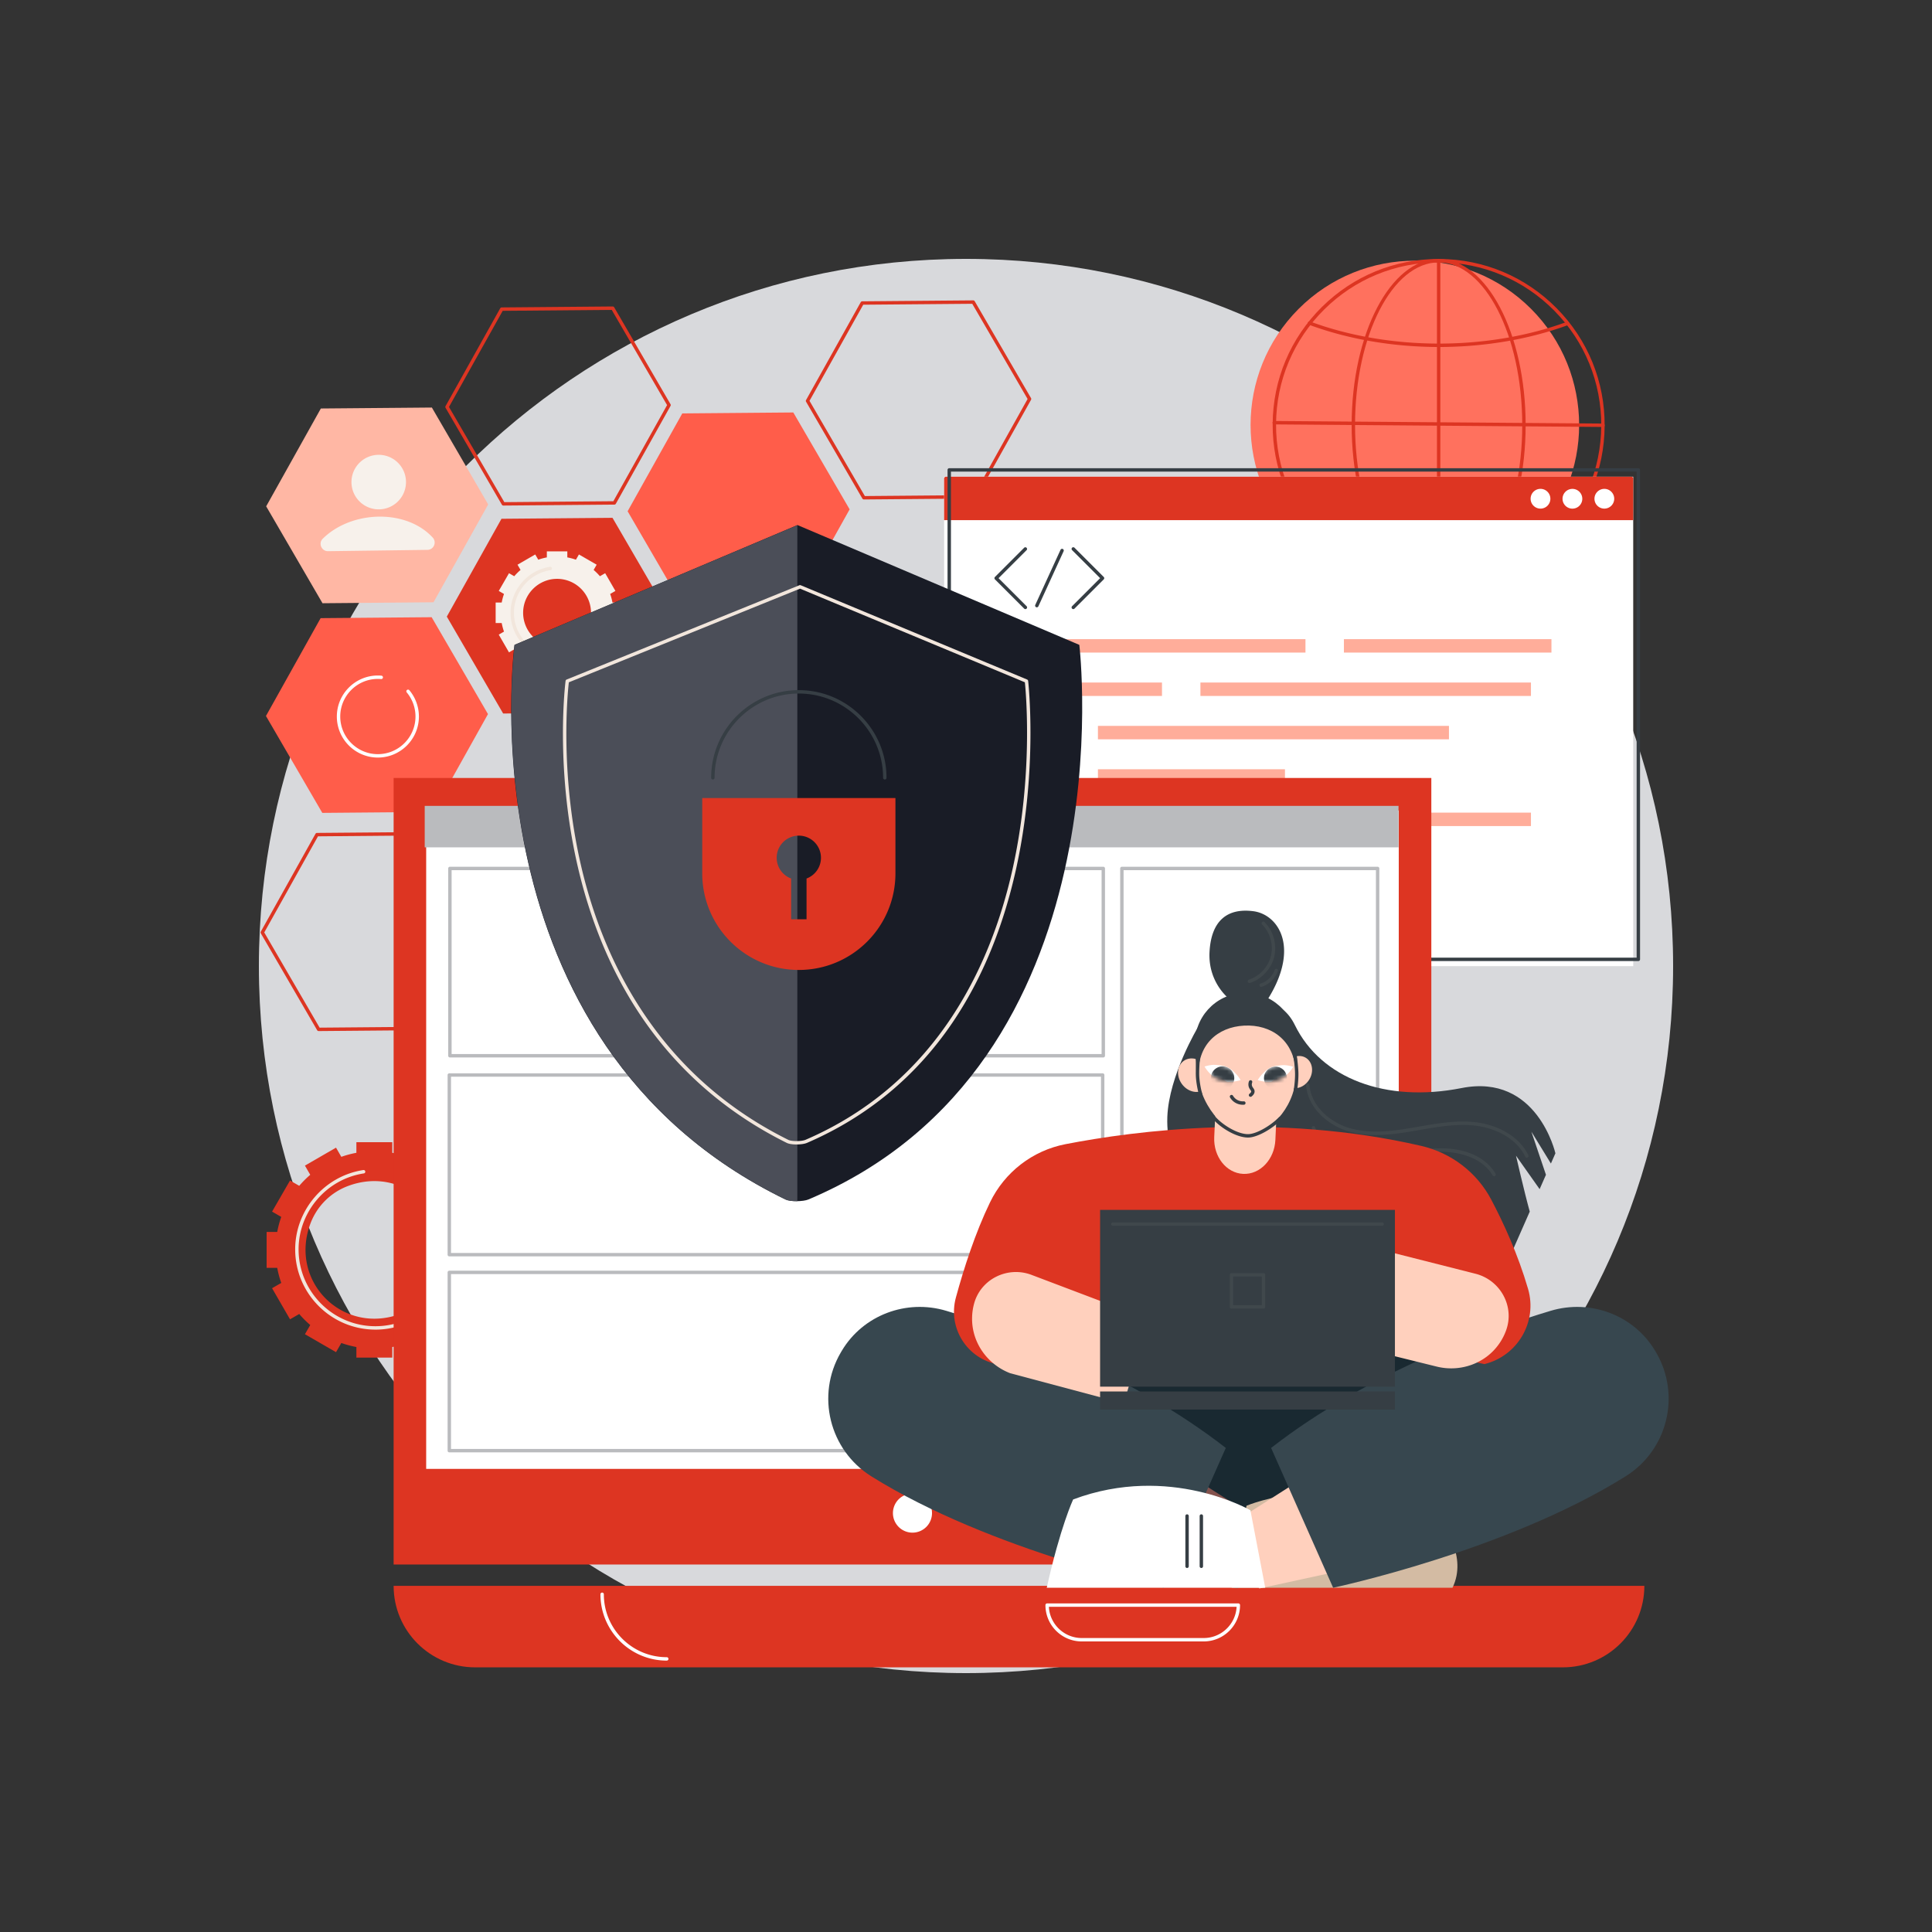 <svg xmlns="http://www.w3.org/2000/svg" width="470" height="470" fill="none"><rect width="100%" height="100%" fill="#333333" stroke="none"/><path fill="#D8D9DC" d="M235 407.02c95.005 0 172.02-77.016 172.02-172.02S330.005 62.98 235 62.98c-95.004 0-172.02 77.016-172.02 172.02S139.997 407.02 235 407.02Z"/><path fill="#FF715E" d="M372.454 131.646c15.608-15.608 15.608-40.914 0-56.522-15.609-15.608-40.914-15.608-56.522 0-15.608 15.608-15.608 40.914 0 56.522 15.608 15.608 40.914 15.608 56.522 0Z"/><path fill="#DD3522" d="M349.988 143.765h-.238c-10.786-.062-20.902-4.32-28.486-11.992-7.582-7.671-11.726-17.836-11.664-28.621.062-10.786 4.321-20.902 11.993-28.486 7.614-7.528 17.687-11.664 28.382-11.664h.239c10.785.063 20.902 4.32 28.486 11.993 7.584 7.67 11.725 17.835 11.663 28.621-.062 10.786-4.32 20.902-11.992 28.486-7.614 7.527-17.687 11.663-28.383 11.663Zm-.013-79.933c-10.477 0-20.341 4.05-27.799 11.424-7.515 7.428-11.685 17.336-11.747 27.901-.06 10.566 3.997 20.521 11.423 28.035 7.428 7.514 17.336 11.684 27.901 11.746 10.585.066 20.521-3.997 28.035-11.423 7.514-7.428 11.684-17.335 11.746-27.901.06-10.565-3.997-20.52-11.423-28.034-7.428-7.515-17.335-11.685-27.901-11.747h-.235v-.002Z"/><path fill="#DD3522" d="M350.053 84.412c-11.13 0-22.071-1.875-31.64-5.42a.414.414 0 1 1 .287-.777c9.477 3.512 20.319 5.37 31.353 5.37 11.034 0 21.718-1.83 31.142-5.292a.415.415 0 0 1 .286.778c-9.517 3.495-20.385 5.343-31.428 5.343v-.002ZM318.19 128.028a.415.415 0 0 1-.144-.803c9.661-3.636 20.728-5.558 32.008-5.558 11.28 0 22.235 1.903 31.859 5.501a.415.415 0 0 1-.291.777c-9.532-3.565-20.449-5.448-31.568-5.448-11.118 0-22.146 1.904-31.715 5.504a.402.402 0 0 1-.147.027h-.002Z"/><path fill="#DD3522" d="M349.981 143.765c-11.671 0-21.165-18.115-21.165-40.382s9.494-40.382 21.165-40.382 21.165 18.115 21.165 40.382-9.494 40.382-21.165 40.382Zm0-79.933c-11.214 0-20.336 17.743-20.336 39.553s9.124 39.553 20.336 39.553c11.213 0 20.336-17.743 20.336-39.553s-9.123-39.554-20.336-39.554Z"/><path fill="#DD3522" d="M349.981 143.713a.414.414 0 0 1-.414-.414V63.502a.414.414 0 1 1 .828 0V143.3a.415.415 0 0 1-.414.414Z"/><path fill="#DD3522" d="M389.957 103.868h-.003l-79.968-.624a.413.413 0 0 1-.412-.418c0-.227.186-.411.414-.411h.004l79.967.624c.23 0 .414.188.412.417a.413.413 0 0 1-.414.412ZM117.267 299.7h-2.581a23.775 23.775 0 0 0-.979-3.662l2.233-1.29-4.367-7.563-2.239 1.291a24.203 24.203 0 0 0-2.679-2.679l1.291-2.239-7.563-4.367-1.29 2.234a23.696 23.696 0 0 0-3.662-.98v-2.581h-8.734v2.581c-1.258.231-2.482.56-3.663.98l-1.29-2.234-7.563 4.367 1.292 2.239a24.11 24.11 0 0 0-2.679 2.679l-2.24-1.291-4.366 7.563 2.233 1.29a23.765 23.765 0 0 0-.98 3.662h-2.58v8.734h2.58c.232 1.258.56 2.482.98 3.663l-2.233 1.289 4.367 7.564 2.239-1.292a23.94 23.94 0 0 0 2.679 2.679l-1.292 2.239 7.564 4.367 1.29-2.233c1.18.419 2.404.748 3.662.979v2.582h8.734v-2.582a23.806 23.806 0 0 0 3.662-.979l1.29 2.233 7.563-4.367-1.291-2.239a24.203 24.203 0 0 0 2.679-2.679l2.239 1.292 4.367-7.564-2.233-1.289c.419-1.181.748-2.405.979-3.663h2.581V299.7Zm-10.682 10.838a15.582 15.582 0 0 1-9.048 9.047c-14.146 5.346-27.34-7.847-21.993-21.992a15.59 15.59 0 0 1 9.049-9.049c14.145-5.347 27.339 7.847 21.992 21.992v.002Z"/><path fill="#F2E6DC" d="M91.329 323.457c-10.763 0-19.52-8.757-19.52-19.52 0-9.582 7.134-17.88 16.596-19.302a.415.415 0 0 1 .124.82c-9.06 1.361-15.891 9.306-15.891 18.482 0 10.307 8.384 18.691 18.69 18.691 8.515 0 15.956-5.749 18.092-13.979a.415.415 0 0 1 .803.208c-2.232 8.598-10.002 14.602-18.894 14.602v-.002Z"/><path fill="#FF5D4A" d="m152.681 124.373 13.301-23.802 27.006-.23 13.703 23.572-13.301 23.802-27.006.23-13.703-23.572Z"/><path fill="#DD3522" d="m108.696 150.005 13.301-23.803 27.006-.229 13.704 23.573-13.301 23.801-27.005.23-13.705-23.572Z"/><path fill="#FF5D4A" d="m64.701 174.18 13.301-23.803 27.006-.229 13.704 23.571-13.301 23.803-27.005.229-13.705-23.571Z"/><path fill="#FFB7A4" d="m64.754 123.176 13.3-23.801 27.007-.231 13.703 23.573-13.301 23.801-27.006.231-13.703-23.573Z"/><path fill="#DD3522" d="M122.455 122.988a.42.42 0 0 1-.36-.207l-13.703-23.572a.416.416 0 0 1-.004-.41l13.301-23.802a.418.418 0 0 1 .359-.213l27.005-.229c.133 0 .287.077.361.207l13.703 23.571a.416.416 0 0 1 .004.41l-13.301 23.803a.417.417 0 0 1-.359.212l-27.005.23h-.003.002Zm-13.228-23.99 13.464 23.159 26.523-.226 13.068-23.385-13.464-23.16-26.523.226-13.068 23.385ZM210.157 121.504a.419.419 0 0 1-.359-.206l-13.704-23.572a.413.413 0 0 1-.003-.41l13.301-23.802a.416.416 0 0 1 .359-.213l27.004-.23a.414.414 0 0 1 .361.208l13.703 23.571a.413.413 0 0 1 .004.41l-13.301 23.803a.418.418 0 0 1-.359.212l-27.006.229Zm-13.226-23.99 13.464 23.159 26.523-.225 13.068-23.385-13.464-23.16-26.523.225-13.068 23.386ZM77.515 250.83a.418.418 0 0 1-.359-.207l-13.703-23.572a.414.414 0 0 1-.004-.41l13.3-23.802a.417.417 0 0 1 .36-.213l27.004-.229h.004c.147 0 .284.079.359.207l13.703 23.571a.411.411 0 0 1 .004.41l-13.301 23.803a.417.417 0 0 1-.359.212l-27.004.23h-.004Zm-13.228-23.991 13.465 23.16 26.523-.226 13.068-23.385-13.465-23.16-26.523.226-13.068 23.385Z"/><path fill="#F7F1EB" d="M150.466 146.582h-1.472a13.431 13.431 0 0 0-.558-2.089l1.275-.735-2.491-4.315-1.277.737a13.61 13.61 0 0 0-1.528-1.528l.737-1.277-4.315-2.491-.735 1.275a13.607 13.607 0 0 0-2.089-.559v-1.472h-4.982v1.472c-.718.132-1.415.32-2.088.559l-.736-1.275-4.314 2.491.737 1.277c-.549.468-1.06.979-1.529 1.528l-1.276-.737-2.491 4.315 1.275.735a13.607 13.607 0 0 0-.559 2.089h-1.472v4.982h1.472c.132.718.32 1.415.559 2.088l-1.275.735 2.491 4.315 1.276-.737c.469.549.98 1.06 1.529 1.528l-.737 1.277 4.314 2.491.736-1.275c.673.239 1.372.427 2.088.559v1.472h4.982v-1.472c.718-.132 1.416-.32 2.089-.559l.735 1.275 4.315-2.491-.737-1.277a13.61 13.61 0 0 0 1.528-1.528l1.277.737 2.491-4.315-1.275-.735a13.51 13.51 0 0 0 .558-2.088h1.472v-4.982Zm-6.694 2.761c-.138 4.322-3.659 7.844-7.983 7.983a8.257 8.257 0 0 1-8.522-8.522c.137-4.322 3.659-7.844 7.983-7.983a8.257 8.257 0 0 1 8.522 8.522Z"/><path fill="#F2E6DC" d="M135.518 160.386c-6.238 0-11.314-5.076-11.314-11.314 0-5.553 4.136-10.364 9.62-11.188a.415.415 0 0 1 .124.82c-5.081.763-8.913 5.221-8.913 10.368 0 5.781 4.704 10.485 10.485 10.485 4.777 0 8.951-3.224 10.148-7.841a.415.415 0 0 1 .803.208 11.31 11.31 0 0 1-10.951 8.462h-.002Z"/><path fill="#F7F1EB" d="M92.134 123.911a6.633 6.633 0 1 0-.001-13.266 6.633 6.633 0 0 0 0 13.266ZM78.509 131.062c6.965-6.894 20.253-7.341 26.75-.295 1.05 1.138.271 2.98-1.276 2.999l-24.177.321c-1.587.021-2.425-1.908-1.297-3.025Z"/><path fill="#FF5D4A" d="M100.475 182.544c4.721-4.721 4.721-12.376 0-17.098-4.722-4.722-12.377-4.722-17.099 0-4.721 4.722-4.721 12.377 0 17.098 4.722 4.722 12.377 4.722 17.099 0Z"/><path fill="#fff" d="M91.925 184.292c-5.504 0-9.98-4.478-9.98-9.981 0-5.502 4.478-9.98 9.98-9.98.295 0 .593.013.884.039a.415.415 0 0 1-.073.825 9.904 9.904 0 0 0-.81-.035c-5.047 0-9.153 4.106-9.153 9.151 0 5.046 4.106 9.152 9.152 9.152 5.046 0 9.152-4.106 9.152-9.152a9.153 9.153 0 0 0-2.145-5.888.416.416 0 0 1 .635-.534 9.987 9.987 0 0 1 2.341 6.422c0 5.505-4.478 9.981-9.98 9.981h-.003ZM229.678 235.039h167.637V115.973H229.678v119.066Z"/><path fill="#DD3522" d="M230.095 115.973h166.803c.231 0 .417.186.417.417v10.149H229.678V116.39c0-.231.186-.417.417-.417Z"/><path fill="#fff" d="M387.888 121.329a2.402 2.402 0 1 0 4.805 0 2.402 2.402 0 1 0-4.805 0ZM382.721 123.731a2.403 2.403 0 1 0-.395-4.79 2.403 2.403 0 0 0 .395 4.79ZM376.458 123.028a2.403 2.403 0 1 0-3.4-3.398 2.403 2.403 0 0 0 3.4 3.398Z"/><path fill="#363E44" d="M398.562 233.795H230.924a.414.414 0 0 1-.413-.414V114.315c0-.229.186-.414.413-.414h167.638c.229 0 .414.186.414.414v119.066a.414.414 0 0 1-.414.414Zm-167.224-.829h166.809V114.729H231.338v118.237Z"/><path fill="#FFAD9A" d="M317.583 155.489h-75.42v3.265h75.42v-3.265ZM377.422 155.489h-50.487v3.265h50.487v-3.265ZM282.677 166.04h-40.514v3.265h40.514v-3.265ZM372.434 166.04h-80.406v3.265h80.406v-3.265ZM282.677 197.689h-40.514v3.266h40.514v-3.266ZM372.434 197.689h-80.406v3.266h80.406v-3.266ZM352.489 176.588h-85.393v3.265h85.393v-3.265ZM312.595 187.139h-45.499v3.265h45.499v-3.265Z"/><path fill="#363E44" d="M249.447 148.181a.415.415 0 0 1-.293-.122l-7.114-7.114a.416.416 0 0 1 0-.586l7.114-7.114a.415.415 0 0 1 .587.586l-6.821 6.821 6.821 6.821a.416.416 0 0 1-.294.708ZM261.101 148.181a.415.415 0 0 1-.293-.708l6.82-6.821-6.82-6.821a.414.414 0 1 1 .586-.586l7.114 7.114a.414.414 0 0 1 0 .586l-7.114 7.114a.41.41 0 0 1-.293.122ZM252.231 147.743a.412.412 0 0 1-.377-.586l6.14-13.403a.415.415 0 0 1 .549-.205.416.416 0 0 1 .204.549l-6.14 13.403a.414.414 0 0 1-.377.242h.001Z"/><path fill="#DD3522" d="M95.758 380.6H348.2V189.259H95.758V380.6Z"/><path fill="#fff" d="M340.279 357.335V197.178H103.676v160.157h236.603ZM217.226 368.027a4.753 4.753 0 1 0 9.505-.001 4.753 4.753 0 0 0-9.505.001Z"/><path fill="#DD3522" d="M95.757 385.787c0 10.951 8.877 19.83 19.83 19.83h264.606c10.951 0 19.831-8.877 19.831-19.83H95.757Z"/><path fill="#fff" d="M162.203 403.976c-8.896 0-16.134-7.238-16.134-16.134a.414.414 0 1 1 .828 0c0 8.439 6.865 15.305 15.305 15.305a.413.413 0 0 1 0 .827l.001.002ZM292.828 399.314h-29.665c-4.875 0-8.84-3.965-8.84-8.84 0-.229.186-.413.414-.413h46.517c.229 0 .413.186.413.413 0 4.875-3.965 8.84-8.839 8.84Zm-37.666-8.426c.216 4.226 3.722 7.597 8.001 7.597h29.665c4.278 0 7.785-3.371 8.001-7.597h-45.667Z"/><path fill="#BABBBE" d="M340.221 196.044H103.32v10.096h236.901v-10.096ZM268.399 257.247h-158.95a.413.413 0 0 1-.414-.413V211.27c0-.229.186-.414.414-.414h158.95c.229 0 .414.187.414.414v45.564a.414.414 0 0 1-.414.413Zm-158.535-.829h158.121v-44.734H109.864v44.734ZM268.253 305.64H109.302a.413.413 0 0 1-.413-.413v-43.705c0-.229.186-.413.413-.413h158.951c.229 0 .413.186.413.413v43.705a.413.413 0 0 1-.413.413Zm-158.535-.829h158.121v-42.875H109.718v42.875ZM268.253 353.317H109.302a.413.413 0 0 1-.413-.413v-43.362c0-.23.186-.414.413-.414h158.951c.229 0 .413.186.413.414v43.362a.413.413 0 0 1-.413.413Zm-158.535-.829h158.121v-42.533H109.718v42.533ZM335.137 353.466H272.92a.413.413 0 0 1-.413-.414V211.27c0-.229.186-.414.413-.414h62.217c.23 0 .414.187.414.414v141.782a.414.414 0 0 1-.414.414Zm-61.803-.829h61.388V211.684h-61.388v140.953Z"/><path fill="#363E44" d="M283.977 271.705c.383-10.075 7.469-21.853 7.469-21.853s17.204-13.47 23.558-.483c6.353 12.987 22.124 18.971 40.55 15.326 18.428-3.647 22.831 15.871 22.831 15.871l-1.094 2.487-4.749-7.753 3.544 10.49-1.538 3.495-5.751-8.14s2.004 8.763 3.348 13.602l-4.784 10.87-75.65-12.889s-8.197-8.887-7.734-21.023Z"/><path fill="#40484C" d="M371.437 281.643a.415.415 0 0 1-.374-.235c-2.328-4.852-7.889-7.101-12.318-7.588-4.46-.489-9.017.305-13.423 1.072-.626.109-1.251.218-1.877.323-4.799.809-10.357 1.54-15.575-.045-4.578-1.389-9.703-5.475-10.137-11.162a.417.417 0 0 1 .381-.445.418.418 0 0 1 .446.382c.406 5.297 5.234 9.121 9.55 10.432 5.048 1.532 10.492.814 15.198.02.622-.105 1.247-.214 1.871-.323 4.465-.778 9.08-1.581 13.656-1.079 4.649.509 10.5 2.893 12.974 8.052a.415.415 0 0 1-.372.594v.002Z"/><path fill="#40484C" d="M363.465 286.14a.411.411 0 0 1-.357-.205c-2.745-4.67-9.022-6.008-13.986-5.702-2.408.148-4.841.585-7.194 1.006-2.937.526-5.975 1.069-9.022 1.069h-.023c-5.45-.005-11.814-2.425-13.748-7.822a.415.415 0 0 1 .78-.28c1.799 5.017 7.809 7.268 12.968 7.271h.021c2.974 0 5.974-.537 8.875-1.056 2.377-.425 4.834-.865 7.289-1.017 6.738-.416 12.258 1.869 14.75 6.11a.412.412 0 0 1-.357.624l.004.002Z"/><path fill="#192931" d="m344.462 319.799 2.098 53.684h-79.644l-2.382-51.554-.051-1.101 79.979-1.029Z"/><path fill="#84524D" d="m310.43 372.341-24.878-15.856-8.954 24.626 24.466 5.323 9.366-14.093Z"/><path fill="#D3BBA3" d="M353.353 386.251H299.63l3.608-19.946s22.787-9.82 47.695 4.758c0 0 6.14 7.505 2.42 15.19v-.002Z"/><path fill="#363E44" d="M315.173 381.448a.413.413 0 0 1-.413-.413v-12.232a.413.413 0 0 1 .827 0v12.232a.413.413 0 0 1-.414.413ZM318.646 381.448a.414.414 0 0 1-.414-.413v-12.232a.414.414 0 0 1 .828 0v12.232a.413.413 0 0 1-.414.413Z"/><path fill="#37474F" d="m298.203 352.239-15.091 34.011s-41.969-8.85-71.16-27.112c-10.199-6.381-13.491-19.723-7.417-30.108l.262-.444c5.192-8.678 15.703-12.609 25.391-9.706 15.514 4.651 44.451 15.047 68.013 33.357l.002.002Z"/><path fill="#FFD0BD" d="m296.995 372.341 24.878-15.856 8.955 24.626-24.467 5.323-9.366-14.093Z"/><path fill="#fff" d="M254.646 386.252h53.15l-3.608-18.847s-19.653-11.433-43.123-2.632c0 0-3.129 6.687-6.419 21.479Z"/><path fill="#363E44" d="M292.252 381.448a.413.413 0 0 1-.413-.413v-12.232a.413.413 0 0 1 .827 0v12.232a.413.413 0 0 1-.414.413ZM288.78 381.448a.413.413 0 0 1-.414-.413v-12.232a.413.413 0 0 1 .827 0v12.232a.413.413 0 0 1-.413.413Z"/><path fill="#37474F" d="m309.223 352.239 15.09 34.011s41.97-8.85 71.16-27.112c10.201-6.381 13.491-19.723 7.417-30.108-.087-.149-.175-.295-.261-.444-5.193-8.678-15.704-12.609-25.392-9.706-15.513 4.651-44.45 15.047-68.012 33.357l-.002.002Z"/><path fill="#DD3522" d="m247.044 332.654-4.215-.738c-7.55-1.324-12.305-8.853-10.292-16.249 1.92-7.05 4.687-15.685 8.303-23.16 3.551-7.341 10.334-12.603 18.341-14.16 16.878-3.281 51.185-7.772 86.585.421 7.291 1.688 13.514 6.441 17.008 13.059 3.001 5.681 6.515 13.323 8.966 21.744 2.324 7.982-2.542 16.282-10.612 18.275l-18.849-4.091-95.234 4.898-.001.001Z"/><path fill="#FFD0BD" d="M236.988 317.064a13.933 13.933 0 0 0-.51 3.643c-.054 5.93 3.73 11.224 9.265 13.357l27.634 7.372 6.016-20.516-28.441-10.775c-5.781-2.19-12.308.963-13.964 6.919ZM366.428 323.54a13.996 13.996 0 0 1-1.672 3.277c-3.354 4.89-9.49 7.06-15.246 5.634l-27.851-6.89 7.81-23.167 29.48 7.473c5.993 1.519 9.535 7.845 7.477 13.675l.002-.002Z"/><path fill="#363E44" d="M339.346 294.331H267.62v43.003h71.726v-43.003ZM339.346 338.505H267.62v4.403h71.726v-4.403Z"/><path fill="#40484C" d="M307.382 318.352h-7.797a.413.413 0 0 1-.413-.414v-7.796c0-.229.186-.413.413-.413h7.797c.229 0 .413.186.413.413v7.796c0 .23-.186.414-.413.414Zm-7.383-.829h6.967v-6.967h-6.967v6.967ZM336.244 298.2h-65.52a.413.413 0 0 1 0-.827h65.52a.414.414 0 0 1 0 .827Z"/><path fill="#FFD0BD" d="M293.414 259.387c1.412 1.905 1.243 4.424-.379 5.625-1.621 1.202-4.08.632-5.492-1.274-1.412-1.905-1.242-4.424.38-5.625 1.621-1.202 4.08-.632 5.491 1.274ZM312.591 259.041c-1.147 1.929-.745 4.283.898 5.259 1.642.975 3.901.201 5.048-1.728 1.147-1.929.745-4.285-.898-5.259-1.642-.975-3.901-.201-5.048 1.728Z"/><path fill="#363E44" d="M315.29 253.202c-.351-6.789-6.142-12.006-12.928-11.652-6.789.353-12.006 6.14-11.653 12.928l.414 7.968 24.583-1.277-.414-7.967h-.002Z"/><path fill="#FFD0BD" d="M302.431 285.572c-4.108-.188-7.262-4.192-7.044-8.945l.799-17.405 14.876.683-.799 17.405c-.218 4.752-3.724 8.45-7.832 8.262Z"/><path fill="#FFD0BD" d="M315.211 260.683c.391 7.67-5.594 14.662-11.398 15.63-4.26.711-11.852-6.757-12.241-14.427-.391-7.671 4.586-12.051 11.113-12.384 6.527-.332 12.135 3.51 12.526 11.181Z"/><path fill="#363E44" d="M303.593 276.732c-2.781 0-6.639-2.318-8.59-4.57a.415.415 0 1 1 .626-.543c1.842 2.126 5.642 4.406 8.163 4.278 1.891-.095 5.178-1.932 7.326-4.092a.413.413 0 0 1 .587 0 .413.413 0 0 1 0 .586c-2.312 2.324-5.77 4.228-7.872 4.336a6.336 6.336 0 0 1-.242.005h.002ZM315.144 265.501a.412.412 0 0 1-.408-.489c.197-1.088.363-2.997.295-4.309-.04-.774-.164-2.7-.463-3.837a.414.414 0 1 1 .801-.21c.318 1.212.448 3.205.489 4.004.064 1.248-.069 3.183-.308 4.499a.415.415 0 0 1-.408.34l.002.002ZM292.033 266.468a.417.417 0 0 1-.399-.301c-.349-1.226-.648-3.018-.712-4.26-.064-1.251.043-3.54.218-4.623a.414.414 0 0 1 .818.129c-.164 1.021-.269 3.268-.207 4.45.06 1.189.346 2.901.681 4.076a.415.415 0 0 1-.401.529h.002Z"/><path fill="#fff" d="M312.538 259.12c-.794-.026-2.247.162-2.999.404-.724.233-1.353.662-2.026 1.324-1.003.932-1.536 1.902-1.536 1.902s1.406.517 3.103.422c.589-.034 1.004-.843 1.617-1.072.75-.28 1.602-.008 2.132-.464a8.565 8.565 0 0 0 1.764-2.108s-.863-.316-2.053-.406l-.002-.002Z"/><mask id="a" width="10" height="5" x="305" y="259" maskUnits="userSpaceOnUse" style="mask-type:luminance"><path fill="#fff" d="M305.975 262.751s2.549.94 4.929.048c2.38-.889 3.687-3.273 3.687-3.273s-2.55-.94-4.93-.048c-2.38.889-3.686 3.273-3.686 3.273Z"/></mask><g mask="url(#a)"><path fill="#363E44" d="M308.605 264.508a2.791 2.791 0 1 0 3.356-4.461 2.791 2.791 0 0 0-3.356 4.461Z"/></g><path fill="#fff" d="M295.125 259.047c.808-.026 2.286.166 3.053.412.737.239 1.378.673 2.064 1.346a8.7 8.7 0 0 1 1.564 1.937s-1.43.526-3.16.428c-.6-.034-1.023-.859-1.647-1.092-.763-.286-1.632-.01-2.171-.472-1.172-1.008-1.796-2.145-1.796-2.145s.88-.322 2.089-.414h.004Z"/><mask id="b" width="9" height="5" x="293" y="259" maskUnits="userSpaceOnUse" style="mask-type:luminance"><path fill="#fff" d="M301.808 262.743s-2.596.957-5.019.051c-2.424-.906-3.755-3.331-3.755-3.331s2.596-.957 5.018-.051c2.423.906 3.754 3.331 3.754 3.331h.002Z"/></mask><g mask="url(#b)"><path fill="#363E44" d="M299.129 264.533a2.84 2.84 0 0 1-3.98-.564 2.84 2.84 0 0 1 .564-3.98 2.84 2.84 0 0 1 3.98.564 2.84 2.84 0 0 1-.564 3.98Z"/></g><path fill="#363E44" d="M304.213 266.829a.416.416 0 0 1-.254-.743c.267-.205.416-.404.418-.562.001-.109-.066-.209-.196-.389-.158-.22-.353-.491-.44-.906a2.181 2.181 0 0 1 .094-1.166.415.415 0 1 1 .784.273c-.09.259-.113.501-.066.723.051.243.173.412.301.593.169.233.359.498.352.889-.008.425-.258.831-.741 1.203a.41.41 0 0 1-.252.086v-.001ZM302.373 268.757a3.662 3.662 0 0 1-1.987-.573 3.605 3.605 0 0 1-1.149-1.203.413.413 0 1 1 .714-.421c.154.261.431.633.884.927a2.87 2.87 0 0 0 1.756.432.416.416 0 0 1 .064.827 3.83 3.83 0 0 1-.284.011h.002ZM299.141 243.086s-5.317-3.92-4.896-11.545c.422-7.625 4.371-10.682 10.639-9.874 6.27.807 11.707 9.238 2.882 22.419l-8.625-.998v-.002Z"/><path fill="#40484C" d="M303.958 239.136a.414.414 0 0 1-.13-.809c2.615-.857 4.717-3.139 5.356-5.815.639-2.675-.203-5.66-2.147-7.608a.414.414 0 1 1 .587-.586c2.143 2.145 3.073 5.437 2.368 8.386-.705 2.95-3.021 5.465-5.903 6.409a.447.447 0 0 1-.13.021l-.001.002ZM306.802 240.08a.41.41 0 0 1-.394-.292.414.414 0 0 1 .27-.519 5.361 5.361 0 0 0 3.412-3.314.418.418 0 0 1 .527-.258.416.416 0 0 1 .257.527 6.212 6.212 0 0 1-3.948 3.835.406.406 0 0 1-.124.019v.002Z"/><path fill="#191C26" d="M196.657 291.8c-1.236.521-4.392.581-5.586 0-78.92-38.382-65.911-134.924-65.911-134.924l68.842-29.149 68.565 29.149s12.288 101.919-65.91 134.924Z"/><path fill="#4B4E58" d="m193.964 127.774-68.767 29.1s-12.991 96.542 65.93 134.924c.603.293 1.594.423 2.837.412V127.772v.002Z"/><path fill="#F2E6DC" d="M193.763 278.418c-.919 0-1.831-.118-2.363-.383-14.7-7.298-26.677-17.753-35.6-31.073-7.135-10.65-12.338-23.144-15.472-37.137-5.33-23.809-2.766-43.985-2.738-44.186a.41.41 0 0 1 .256-.329l56.622-22.94a.421.421 0 0 1 .316 0l55.084 22.94a.417.417 0 0 1 .252.335c.024.212 2.444 21.496-2.959 45.851-3.176 14.316-8.391 26.882-15.501 37.348-8.896 13.096-20.797 22.919-35.37 29.198-.555.239-1.546.375-2.525.375l-.002.001Zm-55.379-112.433c-.271 2.335-2.232 21.408 2.76 43.684 4.888 21.81 17.638 51.247 50.624 67.623.814.405 3.245.399 4.193-.009 32.678-14.079 45.439-43.644 50.391-65.965 5.063-22.831 3.219-42.928 2.971-45.337l-54.701-22.78-56.238 22.784Z"/><path fill="#DD3522" d="M170.833 194.142v18.318c0 12.98 10.52 23.5 23.5 23.5s23.5-10.52 23.5-23.5v-18.318h-47Zm25.376 19.576v9.913h-3.752v-9.913a5.383 5.383 0 0 1 1.874-10.43 5.387 5.387 0 0 1 5.386 5.386 5.381 5.381 0 0 1-3.512 5.044h.004Z"/><path fill="#363E44" d="M215.244 189.631a.414.414 0 0 1-.414-.413c0-11.303-9.195-20.498-20.497-20.498-11.303 0-20.498 9.195-20.498 20.498a.413.413 0 0 1-.827 0c0-11.76 9.567-21.327 21.327-21.327 11.759 0 21.326 9.567 21.326 21.327a.413.413 0 0 1-.413.413h-.004Z"/></svg>